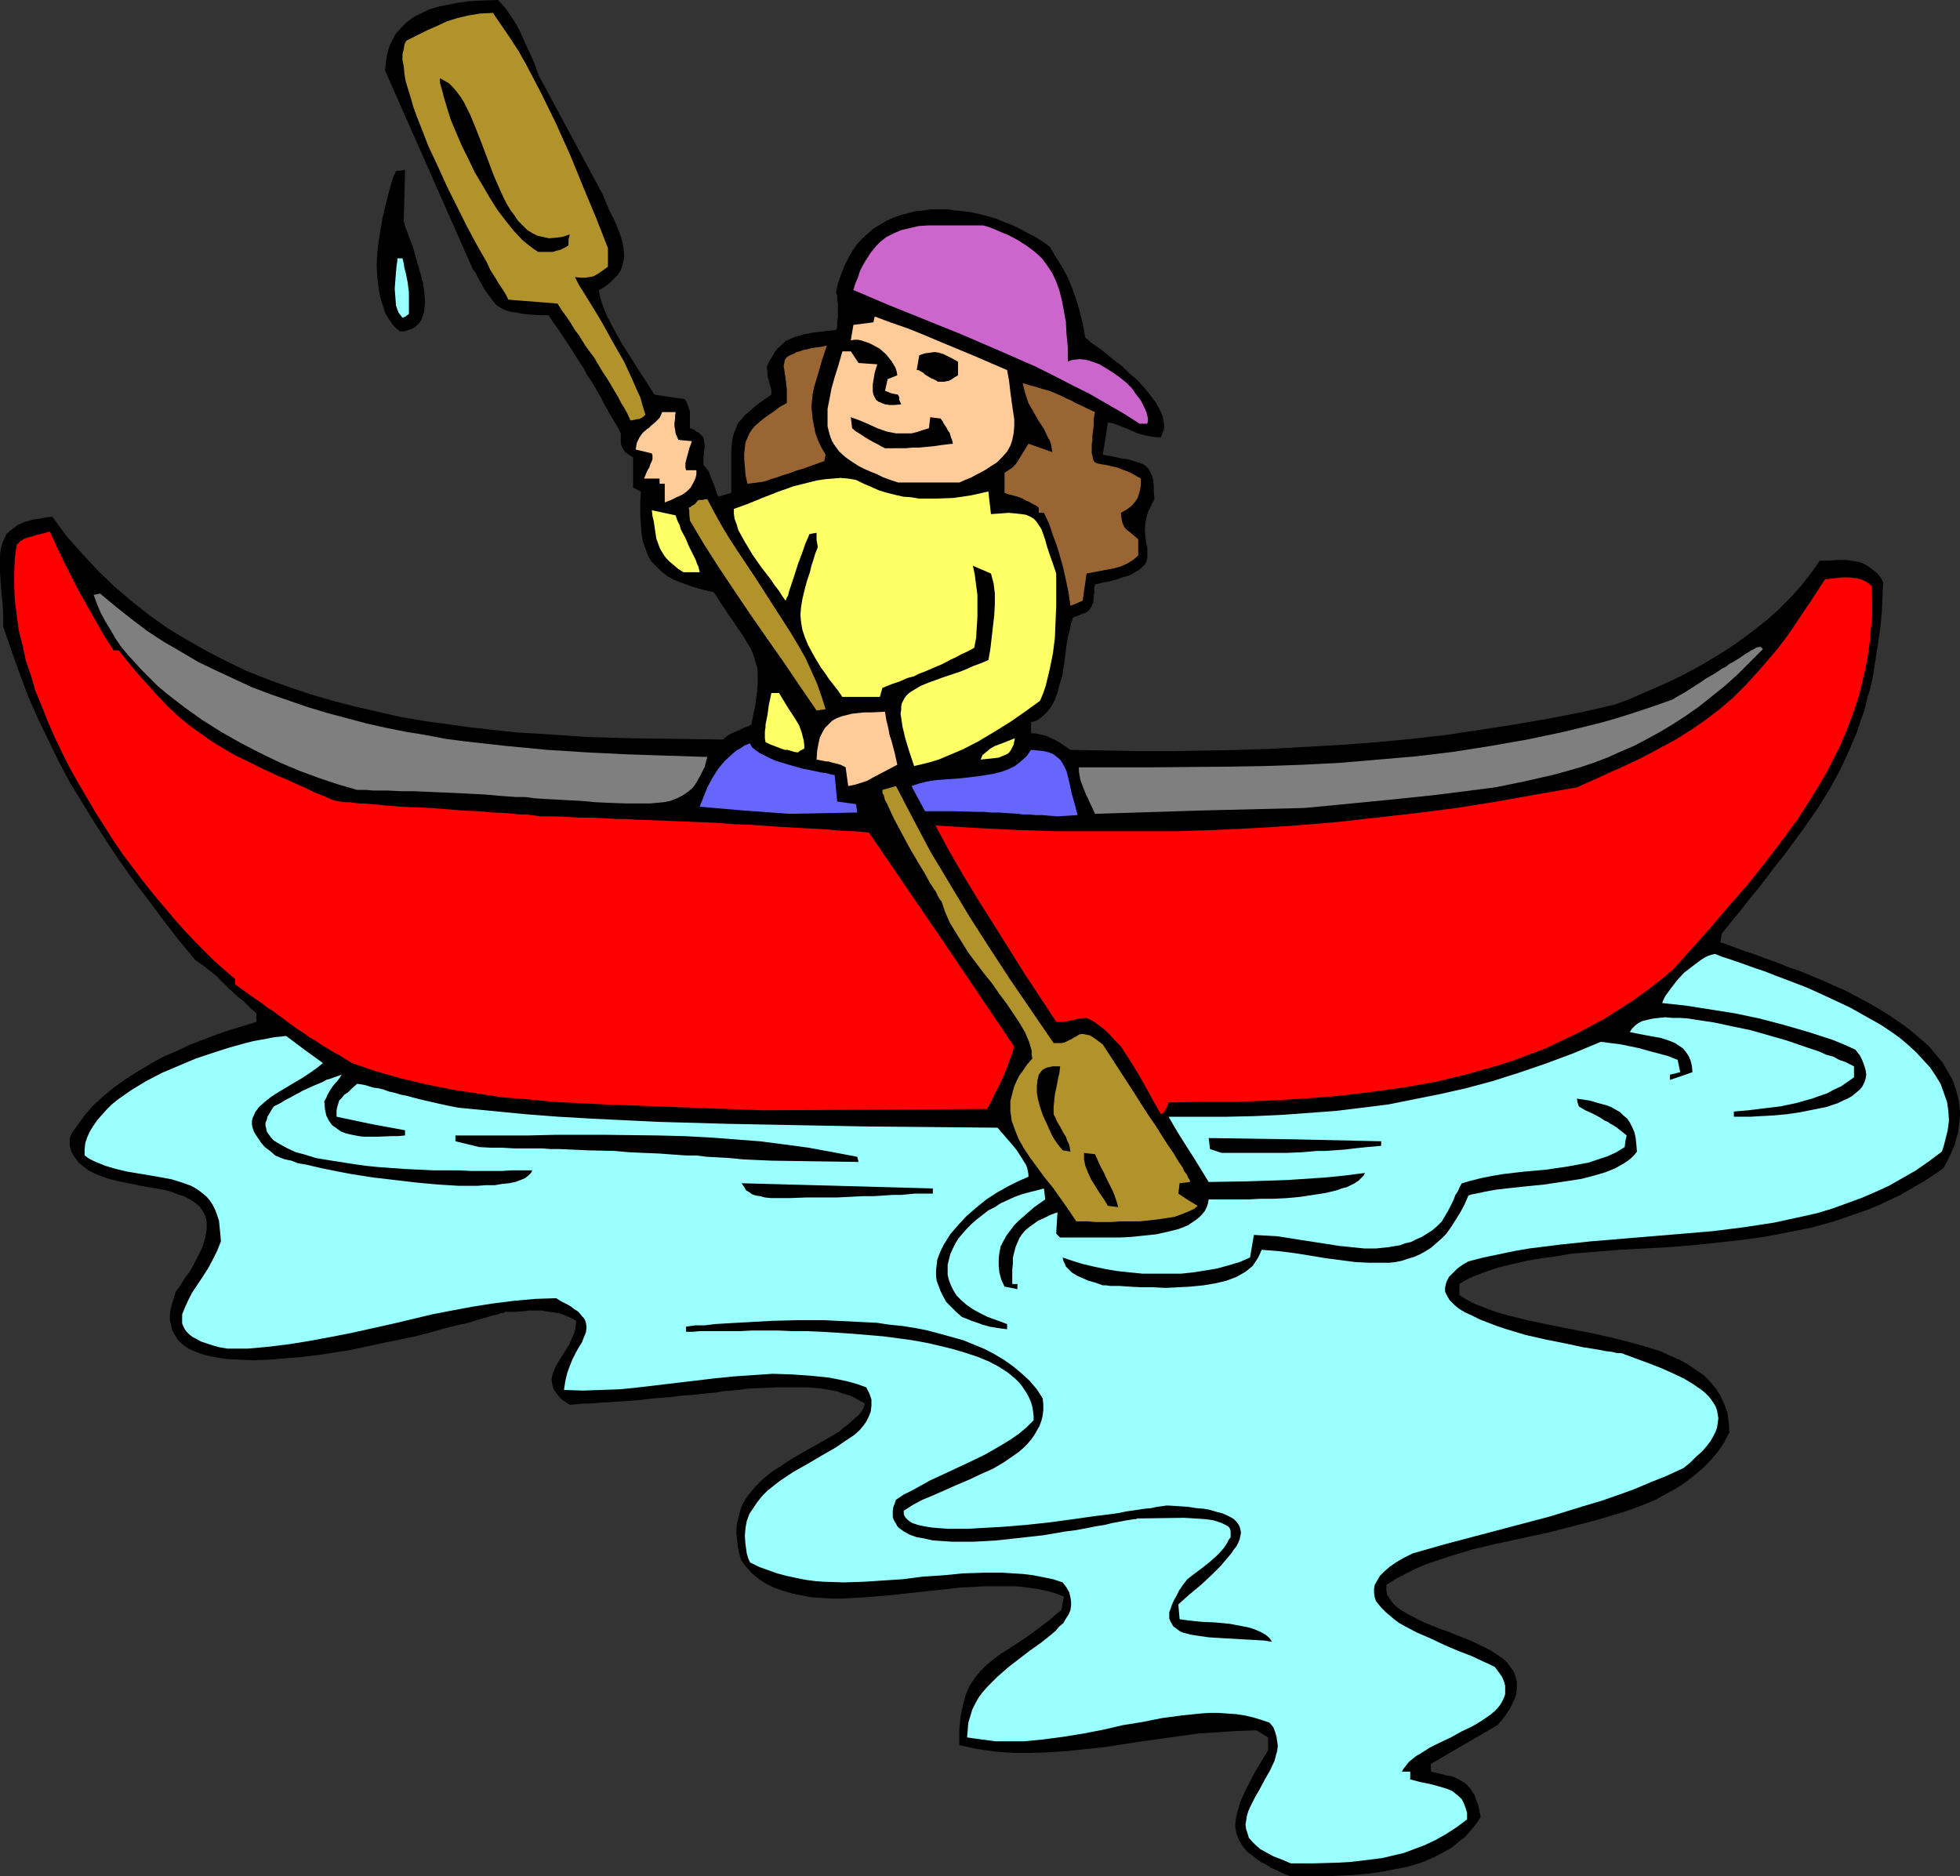 <?xml version="1.0" encoding="UTF-8" standalone="no"?>
<svg
   version="1.0"
   width="129.724mm"
   height="124.191mm"
   id="svg33"
   sodipodi:docname="Canoeing 18.wmf"
   xmlns:inkscape="http://www.inkscape.org/namespaces/inkscape"
   xmlns:sodipodi="http://sodipodi.sourceforge.net/DTD/sodipodi-0.dtd"
   xmlns="http://www.w3.org/2000/svg"
   xmlns:svg="http://www.w3.org/2000/svg">
  <rect width="100%" height="100%" fill="#333333" stroke="none"/>
  <sodipodi:namedview
     id="namedview33"
     pagecolor="#ffffff"
     bordercolor="#000000"
     borderopacity="0.25"
     inkscape:showpageshadow="2"
     inkscape:pageopacity="0.0"
     inkscape:pagecheckerboard="0"
     inkscape:deskcolor="#d1d1d1"
     inkscape:document-units="mm" />
  <defs
     id="defs1">
    <pattern
       id="WMFhbasepattern"
       patternUnits="userSpaceOnUse"
       width="6"
       height="6"
       x="0"
       y="0" />
  </defs>
  <path
     style="fill:#000000;fill-opacity:1;fill-rule:evenodd;stroke:none"
     d="m 322.876,469.383 -1.778,-0.646 -1.616,-0.808 -1.454,-0.646 -1.293,-0.808 -1.293,-0.646 -1.131,-0.808 -0.97,-0.808 -0.97,-0.646 -0.808,-0.808 -0.646,-0.808 -0.485,-0.808 -0.485,-0.808 -0.323,-0.808 -0.323,-0.808 -0.162,-0.969 -0.162,-0.808 0.162,-1.939 0.485,-2.101 0.646,-2.101 0.97,-2.262 1.131,-2.262 1.454,-2.747 1.616,-2.747 1.778,-2.908 v -3.232 l -2.909,-1.777 -4.848,0.162 -4.848,0.323 -4.848,0.323 -4.686,0.646 -9.373,1.293 -9.373,1.454 -4.525,0.485 -4.686,0.485 -4.525,0.323 -4.525,0.162 h -4.525 l -4.525,-0.323 -4.525,-0.646 -4.525,-0.969 v -1.939 -1.939 l 0.162,-1.777 0.162,-1.616 0.323,-1.454 0.323,-1.454 0.323,-1.293 0.323,-1.131 0.485,-1.131 0.485,-1.131 1.293,-1.939 1.293,-1.616 1.616,-1.616 1.778,-1.454 1.939,-1.454 2.101,-1.293 2.424,-1.616 2.424,-1.616 2.586,-1.939 2.586,-1.939 1.454,-1.293 1.454,-1.131 0.323,-1.777 0.323,-1.616 -2.101,-0.808 -2.262,-0.646 -2.424,-0.485 -2.424,-0.323 -2.586,-0.323 h -2.747 -2.747 -2.747 l -5.818,0.323 -5.979,0.646 -11.958,1.293 -5.818,0.485 -2.909,0.162 -2.747,0.162 h -2.747 l -2.747,-0.162 -2.424,-0.162 -2.586,-0.485 -2.262,-0.485 -2.262,-0.646 -2.262,-0.808 -1.939,-0.969 -1.778,-1.131 -1.778,-1.454 -1.454,-1.616 -1.293,-1.777 -0.485,-1.777 -0.323,-1.616 -0.162,-1.616 -0.162,-1.454 v -1.293 l 0.162,-1.454 0.323,-1.293 0.323,-1.293 0.323,-1.131 0.485,-1.131 0.646,-1.131 0.808,-1.131 1.616,-1.939 1.778,-1.777 2.101,-1.777 2.262,-1.454 2.424,-1.616 2.424,-1.454 5.171,-2.908 5.01,-2.908 0.808,-0.808 0.97,-0.646 1.939,-1.777 0.97,-0.808 0.808,-0.969 0.485,-0.969 0.323,-0.969 -1.778,-0.969 -1.778,-0.969 -1.778,-0.485 -1.778,-0.646 -1.778,-0.323 -1.778,-0.323 -3.717,-0.323 h -3.717 -3.878 l -7.434,0.323 -2.262,0.323 -1.939,0.162 -1.939,0.162 -1.778,0.323 -1.778,0.162 -1.616,0.162 -2.909,0.323 -2.586,0.162 -2.424,0.323 -2.101,0.162 -2.101,0.162 -4.202,0.485 -2.262,0.162 -2.424,0.162 -2.424,0.162 -2.909,0.162 -1.616,0.162 h -1.616 l -1.778,0.162 -1.778,0.162 -0.97,-0.646 -0.97,-0.646 -0.646,-0.646 -0.485,-0.646 -0.485,-0.646 -0.485,-0.646 -0.323,-1.131 -0.162,-1.293 0.162,-1.131 0.485,-1.293 0.485,-1.131 1.616,-2.585 1.616,-2.585 0.646,-1.454 0.646,-1.454 0.323,-1.454 0.162,-1.616 -1.131,-0.646 -1.131,-0.485 -1.131,-0.485 -0.97,-0.323 -2.262,-0.323 -2.101,-0.323 h -3.07 l -1.131,0.162 -2.262,0.162 h -2.424 -0.162 l -0.162,0.162 -0.485,0.162 h -0.485 l -0.646,0.323 -0.808,0.162 -0.808,0.162 -0.97,0.323 -1.131,0.323 -1.131,0.323 -2.586,0.808 -2.909,0.646 -3.232,0.808 -3.394,0.969 -3.717,0.969 -3.878,0.808 -4.04,0.808 -8.242,1.777 -8.242,1.293 -4.202,0.485 -4.04,0.323 -3.878,0.323 -3.878,0.162 -3.555,-0.162 -3.394,-0.162 -3.07,-0.485 -1.454,-0.323 -1.293,-0.323 -1.293,-0.485 -1.131,-0.485 -1.131,-0.485 -0.97,-0.646 -0.808,-0.646 -0.808,-0.808 -0.646,-0.969 -0.485,-0.808 -0.485,-0.969 -0.162,-1.131 -0.323,-1.131 v -1.293 l 0.162,-1.293 0.323,-1.293 0.485,-1.616 0.485,-1.616 1.293,-1.777 0.97,-1.616 1.131,-1.454 0.808,-1.454 0.808,-1.454 0.646,-1.293 0.646,-1.293 0.485,-1.131 0.323,-1.131 0.323,-1.131 0.162,-0.969 0.162,-0.969 v -0.969 -0.808 l -0.323,-1.454 -0.646,-1.293 -0.808,-1.131 -1.131,-0.969 -1.293,-0.808 -1.454,-0.808 -1.616,-0.485 -1.616,-0.646 -1.939,-0.485 -3.878,-0.646 -4.04,-0.808 -3.878,-0.808 -1.939,-0.485 -1.778,-0.646 -1.616,-0.646 -1.616,-0.808 -1.293,-0.969 -1.131,-0.969 -0.97,-1.293 -0.808,-1.293 -0.485,-1.616 v -0.969 -0.969 l 0.646,-1.454 0.97,-1.293 1.939,-2.747 2.262,-2.585 2.424,-2.262 2.747,-2.262 2.909,-2.1 3.07,-1.939 3.232,-1.939 3.232,-1.777 3.394,-1.454 3.394,-1.616 3.394,-1.293 3.394,-1.293 3.394,-1.131 3.232,-0.969 3.07,-0.969 v -2.101 l -0.162,-0.162 -0.323,-0.323 -0.808,-0.646 -0.808,-0.808 -1.131,-1.131 -1.293,-0.969 -2.586,-2.424 -2.586,-2.585 -1.293,-1.131 -1.293,-0.969 -0.97,-0.808 -0.97,-0.646 -0.646,-0.485 -0.323,-0.162 -4.04,-4.847 -3.878,-5.009 -3.717,-5.009 -3.717,-4.847 -3.555,-5.009 -3.232,-4.847 -3.232,-5.009 -3.07,-5.009 -3.07,-5.009 -2.747,-5.17 -2.586,-5.332 -2.586,-5.332 -2.424,-5.494 -2.101,-5.655 -2.101,-5.817 -2.101,-6.14 v -3.07 L 0.646,150.752 0.323,148.005 0.162,145.581 0,143.158 v -2.101 -1.939 l 0.162,-1.777 0.485,-1.616 0.646,-1.454 0.323,-0.646 0.646,-0.646 0.646,-0.485 0.646,-0.485 0.808,-0.646 0.808,-0.323 0.97,-0.485 1.293,-0.323 1.131,-0.323 1.454,-0.162 1.454,-0.323 1.616,-0.162 3.555,4.847 3.878,4.363 4.04,4.363 4.04,3.878 4.363,3.716 4.525,3.555 4.525,3.232 4.848,2.908 4.848,2.747 5.01,2.585 5.01,2.424 5.333,2.101 5.333,1.939 5.333,1.777 5.494,1.616 5.656,1.454 5.656,1.293 5.656,1.293 5.656,0.969 5.818,0.808 5.818,0.808 5.818,0.646 5.818,0.646 5.818,0.323 11.797,0.808 11.474,0.323 11.474,0.162 11.312,0.162 0.323,-0.485 0.97,-0.646 0.485,-0.323 0.808,-0.323 1.131,-0.485 0.646,-0.323 0.646,-0.323 0.97,-0.323 0.97,-0.485 0.323,-1.616 0.323,-1.616 0.323,-1.293 0.162,-1.454 0.162,-1.293 0.162,-1.131 0.162,-2.101 v -2.101 l -0.162,-1.777 -0.485,-1.616 -0.485,-1.616 -0.646,-1.454 -0.97,-1.616 -0.97,-1.616 -1.131,-1.616 -1.293,-1.939 -1.454,-2.1 -1.616,-2.424 -0.808,-1.293 -0.97,-1.454 -2.747,-0.646 -2.747,-0.808 -2.262,-0.808 -2.101,-0.808 -1.778,-0.969 -1.454,-1.131 -1.293,-1.293 -1.293,-1.293 -0.808,-1.454 -0.646,-1.777 -0.646,-1.777 -0.323,-2.101 -0.162,-2.262 -0.162,-2.424 v -2.747 l 0.162,-2.908 -1.939,-0.969 v -7.594 l -1.131,-0.646 -0.808,-0.646 -0.485,-0.646 -0.323,-0.646 -0.323,-0.808 v -0.646 -0.969 -0.969 l -0.808,-1.616 -0.97,-1.616 -0.97,-1.616 -1.454,-2.585 -0.646,-1.293 -1.293,-2.262 -1.131,-1.939 -1.131,-1.616 -0.808,-1.616 -0.97,-1.454 -3.394,-5.332 -0.97,-1.454 -0.97,-1.454 -1.293,-1.777 -1.293,-1.939 h -2.424 l -2.101,-0.162 -1.778,-0.162 -1.616,-0.323 -1.293,-0.162 -1.131,-0.323 -0.97,-0.323 -0.808,-0.485 -0.97,-0.646 -0.646,-0.808 -0.646,-0.808 -0.808,-1.131 -0.808,-1.131 -0.808,-1.454 -0.97,-1.777 -0.485,-0.969 -0.646,-0.808 -10.989,-24.883 -10.989,-24.883 0.162,-1.293 0.162,-1.454 0.162,-1.131 0.323,-1.131 0.323,-1.131 0.485,-0.969 0.97,-1.939 1.454,-1.616 1.454,-1.454 1.778,-1.293 1.939,-0.969 2.101,-0.969 2.262,-0.646 2.424,-0.485 2.424,-0.485 2.424,-0.323 2.424,-0.162 L 124.593,0 l 1.778,1.939 1.454,2.101 1.454,2.262 1.131,2.262 1.131,2.585 1.131,2.424 1.131,2.585 0.97,2.747 15.998,29.73 1.454,3.555 1.616,3.232 1.293,3.232 0.485,1.616 0.323,1.454 0.162,1.616 v 1.293 l -0.323,1.454 -0.485,1.454 -0.808,1.293 -1.293,1.293 -0.646,0.646 -0.808,0.646 -0.97,0.646 -0.97,0.485 0.323,1.777 0.485,1.616 1.293,3.232 1.778,3.393 1.778,3.232 4.202,6.625 2.101,3.232 1.939,3.07 7.595,1.131 0.485,0.808 0.323,0.808 0.485,1.454 v 0.969 3.232 l 0.97,0.323 0.646,0.485 0.646,0.323 0.485,0.485 0.323,0.323 0.323,0.485 0.162,0.969 0.162,0.969 -0.162,1.293 -0.162,1.616 v 0.969 0.969 l 0.485,0.485 0.323,0.485 0.323,0.323 0.323,0.646 0.323,0.969 0.162,0.485 0.323,0.646 0.323,0.808 0.323,0.969 0.323,0.969 0.485,1.131 1.616,-0.485 1.616,-0.485 V 112.62 l 0.162,-1.616 0.162,-1.293 0.323,-1.293 0.485,-1.131 0.485,-1.293 0.808,-0.969 0.97,-1.131 1.293,-1.131 1.454,-1.293 1.778,-1.293 2.101,-1.454 v -0.646 -0.646 l -0.485,-1.454 -0.162,-0.969 -0.323,-0.969 v -0.969 l -0.162,-1.293 0.646,-1.454 0.808,-1.293 0.646,-1.131 0.808,-0.969 0.97,-0.808 0.808,-0.808 1.131,-0.485 0.97,-0.485 1.131,-0.323 1.131,-0.323 2.424,-0.485 2.747,-0.323 3.07,-0.323 0.162,-0.323 0.162,-0.485 V 80.627 l 0.162,-1.454 v -3.07 l -0.162,-1.293 V 74.326 73.841 l -0.162,-0.323 -0.162,-0.162 0.485,-2.424 0.808,-2.262 0.808,-2.101 0.97,-1.939 0.97,-1.777 1.131,-1.616 1.293,-1.454 1.454,-1.293 1.454,-1.293 1.616,-0.969 1.616,-0.969 1.778,-0.808 1.778,-0.646 1.939,-0.485 1.778,-0.485 1.939,-0.162 2.101,-0.323 h 1.939 1.939 l 2.101,0.323 2.101,0.162 2.101,0.323 2.101,0.485 1.939,0.485 2.101,0.646 1.939,0.808 2.101,0.808 1.939,0.969 1.778,0.969 1.939,0.969 1.778,1.131 1.778,1.293 1.616,2.747 1.616,2.585 1.293,2.424 1.131,2.747 0.97,2.747 0.808,2.747 0.808,3.232 0.323,1.777 0.323,1.777 0.485,0.323 0.485,0.485 1.293,0.969 1.454,0.969 1.778,1.454 1.778,1.454 1.939,1.454 1.778,1.777 1.939,1.616 1.778,1.939 1.454,1.777 1.454,1.939 0.97,1.777 0.485,0.969 0.323,0.969 0.162,0.808 0.162,0.969 v 0.808 l -0.162,0.808 -0.323,0.808 -0.323,0.808 h -1.131 l -1.131,-0.162 -1.778,-0.323 -1.778,-0.485 -1.454,-0.646 -1.454,-0.646 -1.293,-0.485 -1.616,-0.646 -1.616,-0.323 -0.646,4.039 -0.646,4.039 1.778,0.323 0.808,0.162 0.808,0.162 1.454,0.323 1.293,0.162 1.131,0.323 1.131,0.323 0.97,0.323 0.808,0.323 0.646,0.485 0.646,0.646 0.323,0.646 0.485,0.969 0.323,1.131 0.162,1.454 v 1.616 l 0.162,1.777 -0.646,1.131 -0.485,1.131 -0.485,0.969 -0.323,0.969 -0.323,1.777 -0.162,1.777 0.162,1.616 0.162,1.454 0.323,1.293 v 1.293 1.293 l -0.323,1.131 -0.323,0.485 -0.485,0.485 -0.485,0.485 -0.646,0.485 -0.808,0.485 -0.808,0.485 -1.131,0.485 -1.293,0.323 -1.293,0.485 -1.778,0.485 -1.778,0.323 -1.939,0.485 -0.162,0.969 v 0.969 l -0.162,0.808 v 0.646 l -0.162,1.293 -0.485,0.969 -0.485,0.808 -0.97,0.646 -0.646,0.162 -0.646,0.323 -0.808,0.323 -0.97,0.323 -0.485,1.454 -0.323,1.616 -0.485,1.777 -0.323,1.939 -0.485,4.039 -0.646,4.039 -0.646,1.939 -0.485,1.939 -0.646,1.777 -0.808,1.616 -1.131,1.454 -1.131,1.131 -0.646,0.485 -0.646,0.485 -0.808,0.323 -0.808,0.162 v 2.747 l 1.454,0.162 1.454,0.323 1.131,0.323 0.97,0.485 1.131,0.485 1.131,0.646 1.131,0.808 1.454,0.969 17.13,0.323 h 8.403 l 8.565,-0.162 8.565,-0.162 8.565,-0.323 8.565,-0.485 8.565,-0.485 8.565,-0.646 8.403,-0.808 8.565,-0.969 8.565,-1.293 8.403,-1.293 8.403,-1.454 8.403,-1.616 8.403,-1.939 3.555,-1.293 3.717,-1.616 3.717,-1.616 3.555,-1.616 3.555,-1.777 3.555,-1.939 3.555,-2.101 3.394,-2.101 3.232,-2.262 3.232,-2.424 3.07,-2.424 3.07,-2.747 2.747,-2.747 2.747,-3.07 2.424,-3.07 2.262,-3.232 h 2.101 l 2.262,-0.162 h 2.262 l 2.101,0.323 0.97,0.162 0.97,0.323 0.97,0.485 0.97,0.646 0.808,0.646 0.97,0.808 0.808,0.969 0.646,1.131 -0.162,3.716 -0.162,3.716 -0.323,3.555 -0.485,3.393 -0.485,3.232 -0.485,3.07 -0.485,3.07 -0.646,2.908 -0.808,2.747 -0.646,2.747 -0.97,2.585 -0.808,2.585 -2.101,5.009 -2.262,4.847 -2.586,4.686 -2.909,4.686 -3.232,4.686 -3.555,4.847 -1.778,2.424 -2.101,2.585 -1.939,2.585 -2.101,2.747 -2.262,2.747 -2.262,2.908 -2.424,2.908 -2.424,3.07 -0.323,2.101 1.939,0.646 2.101,0.808 2.262,0.808 2.424,0.808 2.586,0.969 2.747,0.969 1.293,0.485 1.454,0.646 2.909,0.969 5.818,2.424 5.818,2.585 5.818,3.07 2.747,1.616 2.586,1.616 2.586,1.777 2.424,1.777 2.262,1.939 2.262,1.939 1.778,2.101 1.778,2.101 1.293,2.262 1.293,2.262 0.808,2.424 0.646,2.585 0.323,2.585 v 1.293 l -0.162,1.293 -0.162,1.454 -0.162,1.454 -0.485,1.454 -0.323,1.454 -0.646,1.454 -0.646,1.454 -0.808,1.616 -0.808,1.454 -2.586,1.777 -2.747,1.777 -2.586,1.454 -2.747,1.616 -2.747,1.293 -2.747,1.293 -2.747,1.131 -2.747,0.969 -5.656,1.939 -5.818,1.616 -5.818,1.131 -5.818,1.131 -5.979,0.808 -5.818,0.646 -6.141,0.646 -5.979,0.485 -12.12,0.646 -12.12,0.969 -3.717,0.646 -3.717,0.485 -3.717,0.646 -3.555,0.808 -3.394,0.808 -3.394,1.131 -3.394,1.293 -1.616,0.808 -1.616,0.969 v 2.747 l 1.454,0.969 1.778,0.969 1.939,0.808 2.101,0.808 2.262,0.808 2.262,0.646 2.586,0.646 2.586,0.646 5.333,1.131 5.656,1.131 5.818,1.131 5.656,1.293 5.494,1.454 2.747,0.808 2.586,0.808 2.424,1.131 2.262,0.969 2.101,1.131 2.101,1.454 1.939,1.293 1.616,1.616 1.454,1.777 1.131,1.777 0.97,2.101 0.808,2.101 0.323,2.424 0.162,2.585 -1.293,2.424 -1.616,2.424 -1.778,2.101 -1.939,1.939 -2.101,1.777 -2.262,1.777 -2.424,1.616 -2.424,1.293 -2.586,1.454 -2.747,1.131 -2.909,1.131 -2.909,0.969 -5.979,1.777 -6.141,1.616 -6.302,1.616 -12.766,2.747 -6.141,1.454 -5.818,1.777 -2.909,0.969 -2.909,0.969 -2.586,1.131 -2.586,1.293 -2.424,1.293 -2.262,1.454 v 1.293 l 0.162,1.131 0.646,0.969 0.808,1.131 0.97,0.969 1.131,0.808 1.293,0.808 1.616,0.808 1.454,0.808 1.778,0.808 3.555,1.454 1.939,0.646 1.939,0.808 3.717,1.454 3.394,1.616 1.616,0.808 1.454,0.969 1.454,0.969 1.131,0.969 0.97,1.293 0.808,1.131 0.485,1.293 0.323,1.293 v 1.616 l -0.162,1.616 -0.323,0.808 -0.323,0.808 -0.485,0.969 -0.485,0.969 -0.646,0.969 -0.646,0.969 -0.808,0.969 -0.97,1.131 -16.645,9.695 v 1.939 l 1.454,0.323 1.293,0.323 1.131,0.323 1.131,0.162 0.97,0.323 0.97,0.485 0.808,0.485 0.808,0.485 0.646,0.646 0.646,0.646 0.485,0.808 0.646,0.969 0.323,1.131 0.485,1.131 0.323,1.454 0.323,1.616 -0.808,1.293 -0.97,1.293 -1.131,1.293 -0.97,1.131 -1.293,0.969 -1.131,0.969 -1.293,0.969 -1.454,0.808 -2.747,1.454 -3.07,1.293 -3.232,0.969 -3.232,0.646 -3.394,0.646 -3.394,0.485 -3.555,0.323 -3.394,0.162 -3.232,0.162 h -3.232 z"
     id="path1" />
  <path
     style="fill:#99ffff;fill-opacity:1;fill-rule:evenodd;stroke:none"
     d="m 322.876,466.151 -2.262,-0.969 -2.101,-0.808 -1.778,-0.969 -1.454,-0.808 -1.131,-0.969 -0.97,-0.969 -0.808,-0.969 -0.323,-1.131 -0.323,-0.969 -0.162,-1.131 0.162,-0.969 0.162,-1.131 0.323,-1.131 0.485,-1.131 1.131,-2.262 1.293,-2.262 1.293,-2.424 1.293,-2.262 1.131,-2.424 0.323,-1.293 0.323,-1.131 0.162,-1.293 -0.162,-1.131 -0.162,-1.131 -0.323,-1.131 -0.485,-1.293 -0.97,-1.131 -1.939,-0.646 -2.101,-0.646 -2.101,-0.485 -2.101,-0.323 -2.262,-0.162 -2.262,-0.162 h -2.262 l -2.262,0.162 -4.686,0.485 -4.848,0.646 -4.848,0.969 -5.01,0.808 -4.848,1.131 -5.01,0.969 -5.01,0.808 -4.848,0.646 -5.01,0.485 h -2.424 -2.424 -2.262 l -2.424,-0.323 -2.424,-0.323 -2.262,-0.323 0.162,-1.939 0.162,-1.777 0.485,-1.616 0.485,-1.616 0.808,-1.616 0.808,-1.454 0.97,-1.293 1.131,-1.293 1.293,-1.293 1.293,-1.293 2.586,-2.262 2.909,-2.262 2.747,-2.101 2.747,-1.939 2.424,-1.939 1.131,-0.969 0.97,-1.131 0.97,-0.808 0.646,-1.131 0.646,-0.969 0.485,-1.131 0.162,-1.131 v -0.969 l -0.162,-1.131 -0.323,-1.293 -0.646,-1.131 -0.97,-1.293 -2.424,-0.808 -2.424,-0.485 -2.424,-0.485 -2.586,-0.323 -5.01,-0.323 h -4.848 l -5.171,0.162 -5.01,0.485 -5.01,0.323 -5.01,0.646 -4.848,0.323 -5.01,0.323 -5.01,0.162 -4.848,-0.162 -2.262,-0.162 -2.424,-0.323 -2.424,-0.485 -2.262,-0.485 -2.424,-0.646 -2.262,-0.808 -2.262,-0.808 -2.262,-1.131 -0.485,-1.131 -0.323,-1.131 -0.323,-2.262 -0.162,-2.101 0.162,-1.939 0.323,-1.777 0.646,-1.777 0.97,-1.454 0.97,-1.454 1.293,-1.616 1.293,-1.293 1.616,-1.293 1.454,-1.131 3.394,-2.262 3.717,-2.101 3.555,-2.101 3.394,-1.939 1.616,-1.131 1.454,-0.969 1.454,-0.969 1.293,-1.131 0.97,-1.131 0.808,-1.131 0.646,-1.293 0.485,-1.293 0.162,-1.454 v -1.454 l -0.485,-1.454 -0.808,-1.616 -2.262,-0.808 -2.262,-0.646 -2.262,-0.485 -2.424,-0.485 -4.686,-0.485 -4.686,-0.323 -4.848,-0.162 -4.686,0.323 -4.848,0.323 -4.848,0.485 -19.069,2.262 -4.848,0.485 -4.525,0.162 -4.686,0.162 -4.686,-0.162 0.323,-2.101 0.485,-2.101 0.646,-1.777 0.646,-1.616 0.808,-1.616 0.808,-1.454 0.808,-1.293 0.485,-1.293 0.485,-1.131 0.162,-1.293 -0.162,-1.131 -0.162,-0.485 -0.323,-0.646 -0.485,-0.485 -0.485,-0.646 -0.646,-0.646 -0.808,-0.485 -0.808,-0.646 -1.131,-0.646 -1.293,-0.646 -1.293,-0.808 -5.171,0.162 -5.333,0.485 -5.171,0.646 -5.171,0.808 -5.171,0.969 -5.01,0.969 -10.181,2.424 -10.181,2.262 -5.01,0.969 -5.171,0.969 -5.01,0.808 -5.171,0.646 -5.333,0.485 h -5.171 l -1.939,-0.323 -1.778,-0.485 -1.454,-0.485 -1.454,-0.485 -1.131,-0.646 -0.97,-0.485 -0.808,-0.646 -0.646,-0.646 -0.485,-0.646 -0.323,-0.646 -0.323,-0.808 v -0.808 -0.646 -0.808 l 0.323,-0.808 0.323,-0.808 0.808,-1.777 0.97,-1.939 1.293,-1.939 1.293,-1.939 1.454,-2.262 1.131,-2.101 1.131,-2.262 0.97,-2.424 -0.162,-1.939 -0.162,-1.616 -0.162,-1.616 -0.485,-1.454 -0.485,-1.293 -0.646,-1.293 -0.646,-0.969 -0.808,-0.969 -0.97,-0.808 -0.808,-0.646 -0.97,-0.646 -1.131,-0.646 -2.262,-0.808 -2.586,-0.808 -2.586,-0.485 -2.747,-0.485 -2.909,-0.485 -2.909,-0.485 -2.747,-0.646 -2.747,-0.808 -2.747,-1.131 -1.293,-0.646 -1.131,-0.808 v -1.454 l 0.162,-1.616 0.485,-1.454 0.646,-1.454 0.808,-1.293 0.97,-1.454 1.131,-1.293 1.293,-1.454 1.293,-1.293 1.616,-1.293 1.616,-1.131 1.616,-1.131 3.717,-2.262 4.04,-2.101 4.202,-1.777 4.202,-1.777 4.363,-1.454 4.04,-1.293 4.04,-1.131 1.939,-0.485 1.778,-0.323 1.778,-0.323 1.616,-0.323 1.616,-0.162 1.454,-0.162 4.525,3.393 4.686,3.393 -1.616,1.293 -1.616,1.131 -1.939,1.293 -1.939,1.131 -4.04,2.424 -1.778,1.131 -1.616,1.293 -1.454,1.293 -0.485,0.646 -0.485,0.646 -0.323,0.808 -0.323,0.646 -0.162,0.808 v 0.808 l 0.162,0.808 0.323,0.969 0.485,0.808 0.646,0.969 0.646,0.969 0.97,1.131 1.293,0.969 1.293,1.131 1.131,0.485 1.293,0.485 1.616,0.323 1.616,0.646 1.939,0.323 2.101,0.485 2.101,0.485 2.424,0.485 2.424,0.485 2.586,0.485 5.171,0.808 5.494,0.646 5.494,0.646 5.333,0.485 2.586,0.162 2.586,0.162 h 4.686 l 2.262,-0.162 h 2.101 l 1.939,-0.323 1.616,-0.162 1.616,-0.323 1.293,-0.485 1.131,-0.485 0.808,-0.646 0.646,-0.646 0.323,-0.646 h -0.97 -0.485 -0.646 -1.454 -1.778 l -2.101,0.162 h -7.918 l -3.07,-0.162 h -3.07 -3.394 l -6.787,-0.323 -6.787,-0.485 -3.232,-0.323 -3.394,-0.485 -3.07,-0.485 -3.07,-0.485 -2.909,-0.485 -2.586,-0.808 -2.424,-0.646 -2.101,-0.969 -1.778,-0.969 -0.808,-0.485 -0.808,-0.485 -0.485,-0.485 -0.485,-0.646 -0.485,-0.646 -0.323,-0.485 -0.162,-0.808 -0.162,-0.646 v -0.808 l 0.323,-0.646 0.162,-0.808 0.485,-0.808 0.485,-0.808 0.646,-0.969 1.616,-0.808 1.293,-0.808 1.293,-0.646 1.131,-0.646 0.97,-0.485 0.808,-0.485 1.778,-0.808 1.454,-0.646 1.939,-0.808 0.808,-0.485 1.131,-0.323 1.293,-0.485 1.454,-0.485 -0.646,0.969 -0.485,0.646 -0.485,0.485 -0.646,0.808 -0.646,0.969 -0.646,1.131 -0.323,0.808 -0.485,0.808 0.162,1.939 0.323,1.616 0.646,1.293 0.808,1.131 1.131,0.808 1.131,0.808 1.293,0.485 1.454,0.323 1.616,0.323 1.454,0.162 h 3.394 l 3.555,-0.162 h 1.616 l 1.616,-0.162 v -1.293 l -8.726,-1.616 -8.403,-1.777 v -0.808 -0.808 l 0.162,-0.808 0.162,-0.485 0.323,-1.131 0.646,-0.646 0.646,-0.808 0.97,-0.646 0.485,-0.485 0.485,-0.485 1.293,-1.131 1.939,0.323 2.101,0.646 1.293,0.162 1.293,0.323 1.293,0.485 1.454,0.323 1.616,0.485 1.616,0.323 1.778,0.485 1.939,0.485 2.101,0.485 2.101,0.485 2.262,0.485 2.424,0.485 8.403,0.808 8.242,0.808 8.403,0.646 8.403,0.485 16.806,0.808 16.968,0.485 16.968,0.323 16.968,0.323 16.968,0.162 16.806,0.162 0.485,0.485 0.323,0.485 0.646,0.646 0.646,0.808 1.293,1.454 1.454,1.777 1.131,1.777 1.131,1.777 0.323,0.808 0.162,0.808 0.162,0.808 v 0.646 l -2.586,1.131 -2.586,1.293 -2.586,1.454 -2.747,1.777 -2.586,2.101 -2.424,2.101 -2.101,2.262 -1.939,2.262 -0.808,1.293 -0.808,1.293 -0.646,1.293 -0.485,1.131 -0.485,1.293 -0.162,1.293 -0.162,1.454 v 1.293 l 0.162,1.293 0.485,1.293 0.485,1.293 0.646,1.293 0.808,1.454 1.131,1.131 1.293,1.293 1.454,1.293 1.293,0.485 1.131,0.485 0.97,0.323 0.97,0.323 0.808,0.323 0.646,0.162 1.131,0.323 1.939,0.323 1.131,0.162 1.293,0.162 v -1.293 l -2.586,-0.969 -2.262,-0.808 -1.939,-0.969 -1.778,-0.969 -1.616,-1.131 -1.293,-1.131 -1.131,-1.131 -0.808,-1.293 -0.646,-1.293 -0.485,-1.293 -0.323,-1.293 v -1.293 -1.293 l 0.323,-1.293 0.323,-1.293 0.646,-1.454 0.646,-1.293 0.808,-1.293 0.97,-1.131 1.131,-1.293 1.131,-1.131 1.293,-1.131 1.454,-1.131 1.454,-1.131 1.616,-0.808 1.454,-0.969 1.778,-0.808 1.778,-0.808 1.778,-0.646 1.778,-0.485 1.939,-0.485 1.778,-0.485 0.162,1.293 0.162,1.454 -2.747,1.939 -2.586,2.262 -1.293,1.131 -1.131,1.131 -0.97,1.293 -0.97,1.293 -0.808,1.454 -0.646,1.293 -0.323,1.616 -0.162,1.454 v 1.616 l 0.162,1.777 0.485,1.777 0.808,1.777 1.616,0.323 1.616,0.323 v -1.293 h -1.293 v -1.939 -1.616 l 0.162,-1.616 v -1.454 l 0.323,-1.293 0.323,-1.293 0.485,-1.131 0.485,-1.131 0.646,-0.969 0.808,-0.969 0.97,-0.808 1.131,-0.808 1.131,-0.808 1.454,-0.646 1.616,-0.808 1.778,-0.646 -0.323,5.332 0.97,0.969 h 11.797 3.07 l 3.07,-0.162 3.07,-0.323 3.07,-0.323 2.909,-0.646 2.586,-0.646 1.293,-0.485 1.131,-0.485 0.97,-0.646 0.97,-0.646 0.808,-0.646 0.808,-0.808 0.646,-0.808 0.485,-0.969 0.323,-0.969 0.162,-0.969 h 4.686 2.424 2.909 l 3.07,-0.162 h 3.07 l 3.394,-0.162 3.394,-0.323 3.232,-0.485 3.07,-0.485 2.747,-0.646 1.293,-0.485 1.293,-0.323 0.97,-0.485 0.97,-0.485 0.97,-0.646 0.646,-0.646 0.646,-0.646 0.323,-0.646 -5.01,0.646 -4.848,0.485 -4.848,0.323 -4.848,0.323 -9.858,0.323 -9.696,0.162 -0.97,-1.616 -1.293,-2.101 -1.293,-2.101 -1.454,-2.262 -2.747,-4.363 -1.131,-1.939 -1.131,-1.939 h 7.434 7.272 l 6.949,-0.162 6.949,-0.323 6.626,-0.485 6.626,-0.485 6.626,-0.808 6.464,-0.808 6.464,-1.293 6.464,-1.293 6.464,-1.454 6.626,-1.777 6.626,-2.101 6.626,-2.262 6.949,-2.585 6.949,-2.908 5.01,0.646 4.686,0.969 2.262,0.646 2.424,0.646 2.424,0.646 2.424,0.969 0.646,3.07 -2.586,0.646 v 1.293 l 2.909,-0.969 2.747,-0.969 -0.162,-1.616 -0.323,-1.293 -0.485,-1.131 -0.646,-0.969 -0.808,-0.969 -0.97,-0.646 -0.97,-0.646 -1.131,-0.485 -2.424,-0.808 -2.747,-0.485 -2.586,-0.485 -2.424,-0.485 0.485,-0.808 0.808,-0.808 0.808,-0.646 0.97,-0.485 1.293,-0.323 1.454,-0.323 1.454,-0.162 1.616,-0.162 1.778,0.162 h 1.939 l 2.101,0.162 1.939,0.323 4.363,0.646 4.525,0.969 4.686,0.969 4.525,1.293 4.525,1.293 4.202,1.454 1.939,0.646 1.939,0.646 1.778,0.808 1.778,0.485 1.454,0.808 1.454,0.485 1.293,0.646 0.97,0.485 v 2.747 l -1.616,1.131 -1.616,1.131 -1.778,0.808 -1.778,0.969 -1.939,0.646 -1.778,0.646 -4.04,1.131 -3.878,0.808 -4.04,0.485 -3.878,0.485 -3.717,0.323 v 1.293 h 3.07 1.131 l 2.747,-0.162 3.07,-0.162 3.394,-0.323 3.232,-0.485 3.232,-0.646 3.232,-0.646 1.454,-0.485 1.454,-0.485 1.293,-0.646 1.131,-0.485 1.131,-0.646 0.97,-0.808 0.97,-0.808 0.646,-0.808 0.485,-0.969 0.323,-0.969 0.162,-0.969 -0.162,-1.131 -0.323,-1.131 -0.485,-1.293 -0.646,-1.293 -1.131,-1.454 -2.909,-1.293 -2.747,-1.131 -5.979,-1.939 -6.141,-1.777 -6.141,-1.616 -6.141,-1.293 -6.141,-0.969 -6.141,-0.969 -5.979,-0.646 0.323,-0.808 0.485,-0.969 1.293,-1.777 1.616,-2.101 1.778,-1.939 2.101,-1.616 1.939,-1.454 0.97,-0.646 0.97,-0.485 0.97,-0.323 0.808,-0.162 1.616,0.646 1.939,0.646 1.939,0.646 2.262,0.808 2.262,0.808 2.424,0.808 2.424,0.969 2.586,0.969 5.494,2.101 5.333,2.424 5.494,2.585 5.171,2.908 2.586,1.454 2.424,1.616 2.262,1.616 2.101,1.777 1.939,1.777 1.778,1.939 1.778,1.939 1.293,1.939 1.293,2.101 0.808,2.262 0.808,2.262 0.323,2.262 0.162,2.424 -0.323,2.424 -0.646,2.585 -0.323,1.293 -0.485,1.454 -3.232,2.424 -3.232,2.262 -3.394,1.939 -3.394,1.939 -3.555,1.616 -3.394,1.454 -3.555,1.293 -3.555,1.293 -3.717,1.131 -3.555,0.808 -3.717,0.808 -3.717,0.808 -7.434,1.131 -7.595,0.969 -7.595,0.646 -7.757,0.646 -15.514,1.293 -7.595,0.808 -7.757,0.969 -3.717,0.646 -3.878,0.808 -3.878,0.808 -3.717,0.969 -1.131,0.646 -0.97,0.646 -0.808,0.646 -0.808,0.808 -0.646,0.646 -0.485,0.485 -0.323,0.646 -0.323,0.646 -0.162,0.646 -0.162,0.646 v 1.131 l 0.485,0.969 0.646,1.131 1.131,1.131 1.131,0.969 1.616,0.969 1.778,0.808 1.939,0.969 2.101,0.808 2.101,0.808 2.424,0.808 4.848,1.454 5.01,1.131 4.848,0.969 2.262,0.485 2.262,0.485 2.101,0.323 1.939,0.323 1.616,0.323 1.454,0.162 1.293,0.323 h 0.97 l 0.646,0.162 0.323,0.162 6.141,2.262 2.909,1.131 2.909,1.293 2.747,1.293 2.424,1.454 2.101,1.454 0.97,0.808 0.808,0.808 0.646,0.808 0.646,0.969 0.485,0.808 0.323,0.969 0.162,0.969 0.162,0.969 -0.162,1.131 -0.162,1.131 -0.323,0.969 -0.646,1.293 -0.646,1.131 -0.97,1.293 -1.131,1.293 -1.454,1.293 -1.454,1.454 -1.778,1.454 -4.202,1.939 -4.04,1.616 -4.202,1.777 -4.04,1.454 -4.202,1.454 -4.363,1.293 -8.403,2.585 -17.13,4.524 -8.565,2.262 -8.565,2.424 -2.262,1.131 -1.939,1.131 -1.616,1.131 -1.293,1.131 -1.131,1.131 -0.646,1.131 -0.646,1.131 -0.162,0.969 v 0.969 l 0.162,1.131 0.323,0.969 0.646,0.808 0.808,0.969 0.97,0.969 0.97,0.808 1.131,0.969 1.293,0.969 1.454,0.808 3.07,1.616 3.394,1.454 3.394,1.616 3.394,1.454 3.394,1.293 3.07,1.454 1.454,0.646 1.293,0.646 0.97,1.293 0.808,1.131 0.485,1.131 0.323,1.131 v 1.131 0.969 l -0.323,0.969 -0.485,0.969 -0.485,0.808 -0.646,0.808 -0.808,0.808 -0.97,0.808 -2.101,1.454 -2.424,1.454 -2.747,1.293 -2.586,1.454 -2.747,1.293 -2.586,1.293 -2.262,1.454 -1.131,0.646 -0.808,0.646 -0.97,0.808 -0.646,0.808 -0.646,0.808 -0.485,0.808 h 2.101 v 1.939 l 2.424,0.646 2.424,0.485 2.424,0.646 2.101,0.646 1.131,0.485 0.808,0.646 0.808,0.646 0.808,0.808 0.485,0.969 0.485,1.293 0.323,1.131 v 1.616 l -2.586,1.939 -2.747,1.777 -2.586,1.454 -2.747,1.293 -2.586,0.969 -2.586,0.969 -2.747,0.646 -2.747,0.646 -2.586,0.323 -2.747,0.323 -2.747,0.323 -2.909,0.162 -5.818,0.162 z"
     id="path2" />
  <path
     style="fill:#000000;fill-opacity:1;fill-rule:evenodd;stroke:none"
     d="m 316.251,410.407 -5.818,-0.323 -2.747,-0.162 -2.747,-0.162 -2.586,-0.162 -2.262,-0.323 -2.101,-0.323 -1.939,-0.485 -0.808,-0.323 -0.646,-0.485 -0.646,-0.485 -0.485,-0.323 -0.323,-0.646 -0.323,-0.485 -0.323,-0.808 v -0.808 -0.808 l 0.323,-0.808 0.323,-0.969 0.485,-1.131 0.646,-1.131 0.646,-1.293 0.97,-1.454 1.131,-1.454 2.101,-1.616 1.939,-1.454 1.616,-1.293 1.454,-1.293 1.131,-1.131 0.97,-1.131 0.646,-0.969 0.485,-0.969 0.485,-0.646 v -0.808 -0.646 l -0.162,-0.646 -0.323,-0.485 -0.485,-0.323 -0.646,-0.323 -0.646,-0.323 -0.97,-0.323 -0.97,-0.323 -0.97,-0.162 -1.293,-0.162 -2.424,-0.162 -2.747,-0.162 -11.797,0.162 -0.162,0.162 h -0.485 l -0.97,0.162 -1.131,0.162 -0.808,0.162 -0.808,0.162 -1.778,0.323 -1.939,0.485 -2.101,0.323 -2.424,0.485 -2.586,0.485 -2.586,0.323 -5.656,0.969 -5.818,0.646 -5.818,0.646 -2.909,0.162 -2.909,0.162 h -2.747 -2.586 l -2.424,-0.162 -2.424,-0.162 -2.101,-0.485 -1.939,-0.323 -1.778,-0.646 -1.454,-0.808 -1.131,-0.808 -0.485,-0.485 -0.323,-0.646 -0.323,-0.485 -0.323,-0.646 -0.162,-0.646 v -0.808 -0.646 l 0.162,-0.969 0.323,-0.808 0.323,-0.969 1.939,-1.293 2.262,-1.131 4.363,-2.424 4.525,-2.101 4.525,-2.101 4.686,-2.262 4.202,-2.424 2.101,-1.293 2.101,-1.454 1.939,-1.616 1.778,-1.777 v -1.131 l -0.162,-1.293 -0.162,-0.969 -0.323,-1.131 -0.485,-1.131 -0.485,-0.969 -1.293,-1.939 -0.646,-0.808 -0.97,-0.969 -1.939,-1.616 -2.262,-1.454 -2.424,-1.293 -2.747,-1.131 -2.909,-0.969 -3.232,-0.969 -3.232,-0.808 -3.555,-0.808 -3.555,-0.646 -3.555,-0.485 -3.717,-0.485 -7.595,-0.646 -7.595,-0.485 -3.717,-0.162 h -3.717 l -3.555,-0.162 h -6.626 l -3.07,0.162 h -2.747 -2.747 -2.424 -2.101 l -1.778,0.162 h -1.616 v -1.293 l 2.424,-0.323 h 2.262 l 2.586,-0.323 2.747,-0.162 2.747,-0.162 2.909,-0.162 5.979,-0.323 6.302,-0.162 h 6.464 l 6.626,0.323 6.626,0.323 3.232,0.485 3.232,0.323 3.07,0.485 3.232,0.646 3.07,0.808 2.909,0.808 2.909,0.808 2.747,1.131 2.747,1.131 2.424,1.293 2.424,1.454 2.262,1.616 2.101,1.777 1.939,1.777 1.778,2.101 1.454,2.262 0.162,1.454 v 1.454 l -0.162,1.454 -0.323,1.293 -0.485,1.293 -0.646,1.131 -0.646,1.131 -0.808,1.131 -0.97,1.131 -0.97,0.969 -1.131,0.969 -1.131,0.808 -2.586,1.777 -2.747,1.616 -2.909,1.293 -3.07,1.454 -3.07,1.293 -2.909,1.293 -2.909,1.293 -2.747,1.131 -2.424,1.293 -2.262,1.454 v 0.485 0.323 l 0.162,0.485 0.323,0.485 0.646,0.646 0.97,0.646 1.454,0.485 1.454,0.323 1.939,0.323 1.939,0.162 2.262,0.162 h 2.424 2.586 l 2.586,-0.162 2.909,-0.162 2.909,-0.162 5.979,-0.485 5.979,-0.646 5.979,-0.808 5.656,-0.808 2.747,-0.323 2.424,-0.323 2.424,-0.485 2.262,-0.323 2.101,-0.323 1.778,-0.162 1.454,-0.323 1.293,-0.162 0.97,-0.162 h 0.646 l 2.586,0.162 2.262,0.162 2.101,0.323 1.939,0.162 1.616,0.323 1.616,0.485 1.293,0.323 1.131,0.485 0.97,0.485 0.808,0.485 0.646,0.646 0.485,0.646 0.323,0.646 0.162,0.646 0.162,0.808 -0.162,0.808 -0.162,0.808 -0.323,0.808 -0.485,0.969 -0.646,0.808 -0.646,0.969 -0.808,0.969 -0.97,1.131 -0.808,0.969 -1.131,1.131 -1.131,1.131 -2.586,2.424 -2.909,2.424 -2.909,2.585 0.162,1.939 0.162,1.777 1.131,0.162 1.293,0.162 1.454,0.162 1.616,0.162 3.394,0.162 3.555,0.323 3.394,0.646 1.616,0.323 1.454,0.485 1.454,0.646 1.131,0.646 0.97,0.808 0.646,0.969 z"
     id="path3" />
  <path
     style="fill:#000000;fill-opacity:1;fill-rule:evenodd;stroke:none"
     d="m 275.851,321.539 -1.778,-0.646 -1.778,-0.485 -1.454,-0.646 -1.454,-0.646 -1.293,-0.808 -0.97,-0.969 -0.485,-0.485 -0.323,-0.808 -0.323,-0.646 -0.162,-0.808 2.424,0.808 2.586,0.808 2.747,0.646 3.07,0.646 2.909,0.485 3.07,0.323 3.232,0.323 h 3.07 3.232 3.232 l 3.07,-0.323 3.07,-0.485 2.909,-0.485 2.909,-0.808 2.747,-0.808 2.586,-1.131 0.97,-5.655 2.909,0.162 2.909,0.162 3.07,0.485 3.07,0.485 6.302,0.969 3.07,0.485 3.232,0.323 3.07,0.323 h 2.909 l 3.07,-0.323 2.909,-0.485 1.293,-0.485 1.454,-0.323 1.293,-0.646 1.454,-0.646 1.293,-0.808 1.293,-0.808 1.131,-0.969 1.293,-1.293 1.616,-2.747 1.293,-2.585 0.485,-1.293 0.646,-0.969 0.485,-1.131 0.485,-0.808 2.262,-0.646 2.586,-0.646 2.424,-0.485 2.747,-0.485 5.494,-0.646 5.494,-0.485 5.494,-0.808 2.586,-0.485 2.586,-0.485 2.424,-0.808 2.424,-0.808 2.101,-0.969 2.101,-1.293 0.162,-1.454 0.323,-1.454 -0.97,-0.808 -0.646,-0.485 -0.808,-0.646 -0.97,-0.646 -0.646,-0.323 -0.646,-0.485 -0.808,-0.323 -0.97,-0.646 -1.131,-0.646 -1.293,-0.646 -1.454,-0.646 -1.616,-0.969 -0.323,-0.969 -0.162,-0.969 3.232,0.485 2.747,0.808 1.293,0.323 1.293,0.485 1.131,0.646 1.131,0.646 0.808,0.808 0.97,0.808 0.646,0.969 0.646,1.293 0.485,1.131 0.323,1.454 0.162,1.616 0.162,1.777 -0.646,0.808 -0.808,0.808 -0.808,0.646 -0.97,0.646 -1.131,0.646 -1.131,0.646 -2.424,0.969 -2.747,0.808 -3.07,0.808 -3.07,0.485 -3.232,0.485 -3.232,0.485 -3.232,0.323 -3.07,0.323 -3.07,0.323 -2.747,0.323 -2.586,0.485 -2.262,0.485 -0.97,0.162 -0.97,0.323 -0.97,2.262 -1.131,2.101 -1.131,1.777 -1.131,1.777 -1.131,1.616 -1.293,1.293 -1.293,1.131 -1.293,1.131 -1.293,0.808 -1.454,0.808 -1.454,0.646 -1.616,0.485 -1.454,0.485 -1.616,0.323 -1.454,0.162 h -1.778 -3.394 l -3.394,-0.162 -3.717,-0.485 -3.717,-0.485 -3.878,-0.646 -4.04,-0.646 -3.878,-0.485 -4.202,-0.323 -0.485,1.131 -0.485,0.969 -0.646,0.969 -0.646,0.969 -0.97,0.808 -0.808,0.646 -1.131,0.646 -1.131,0.646 -1.293,0.485 -1.293,0.485 -2.747,0.646 -2.909,0.485 -3.232,0.323 -3.07,0.162 -3.232,0.162 -3.07,-0.162 h -3.07 l -2.909,-0.162 -2.424,-0.162 h -1.293 -0.97 l -1.131,-0.162 z"
     id="path4" />
  <path
     style="fill:#b2932b;fill-opacity:1;fill-rule:evenodd;stroke:none"
     d="m 269.225,305.543 -1.939,-2.908 -1.939,-2.747 -1.939,-2.747 -2.101,-2.585 -1.778,-2.424 -1.778,-2.424 -1.616,-2.424 -1.293,-2.262 -0.97,-2.424 -0.808,-2.262 -0.162,-1.293 -0.162,-1.131 v -1.293 -1.131 l 0.323,-1.293 0.323,-1.293 0.323,-1.131 0.646,-1.454 0.646,-1.293 0.97,-1.293 0.97,-1.454 1.293,-1.454 -0.162,-0.969 v -0.969 l -0.323,-1.131 -0.323,-1.131 -0.97,-2.262 -1.293,-2.262 -1.616,-2.424 -1.616,-2.424 -1.939,-2.585 -1.778,-2.585 -2.101,-2.585 -1.939,-2.585 -1.939,-2.585 -1.616,-2.585 -1.616,-2.585 -1.454,-2.424 -1.131,-2.585 -0.808,-2.424 -0.162,-0.323 -0.323,-0.323 -0.646,-1.131 -0.323,-0.808 -0.485,-0.646 -1.131,-1.777 -1.131,-2.101 -1.293,-2.101 -2.747,-4.686 -2.586,-4.847 -1.131,-2.1 -0.97,-2.101 -0.808,-1.777 -0.485,-0.808 -0.162,-0.646 -0.162,-0.646 -0.323,-0.485 v -0.485 -0.323 l 3.394,-0.969 4.202,8.079 4.363,8.24 4.848,8.079 4.848,8.079 5.171,8.079 5.171,7.917 10.827,15.835 h 0.97 0.97 l 0.808,-0.162 0.646,-0.323 1.293,-0.646 0.485,-0.323 0.646,-0.323 0.485,-0.323 0.485,-0.162 h 0.646 l 0.808,0.162 0.808,0.162 0.808,0.485 1.131,0.808 1.293,0.969 3.878,5.978 3.878,5.978 1.939,3.07 1.778,2.747 1.778,2.585 1.616,2.585 1.454,2.262 1.454,2.101 1.131,1.939 1.131,1.616 0.323,0.808 0.485,0.646 0.323,0.485 0.162,0.485 0.323,0.485 0.162,0.323 v 0.162 0.162 l -1.293,0.162 -1.293,0.162 -0.162,1.293 -0.162,1.293 2.424,1.616 2.424,1.454 -0.97,0.808 -1.454,0.646 -1.616,0.646 -1.778,0.646 -2.101,0.323 -2.101,0.323 -4.525,0.485 h -4.686 l -2.262,0.162 h -4.202 l -1.778,-0.162 z"
     id="path5" />
  <path
     style="fill:#000000;fill-opacity:1;fill-rule:evenodd;stroke:none"
     d="m 277.144,301.665 -0.485,-0.808 -0.485,-0.808 -1.131,-1.616 -2.101,-3.393 -0.808,-1.777 -0.646,-1.616 -0.323,-1.616 v -0.808 -0.808 l 1.293,0.162 1.454,0.162 0.808,1.777 0.646,1.454 0.808,1.454 0.485,1.131 0.485,0.969 0.485,0.969 0.323,0.646 0.323,0.646 0.485,1.131 0.323,0.969 0.323,0.969 0.323,1.131 -1.293,-0.162 z"
     id="path6" />
  <path
     style="fill:#000000;fill-opacity:1;fill-rule:evenodd;stroke:none"
     d="m 192.95,299.726 -1.616,-0.162 -1.131,-0.323 -1.131,-0.162 -0.97,-0.323 -0.646,-0.485 -0.808,-0.485 -0.485,-0.808 -0.646,-0.969 47.834,1.293 v 1.293 h -0.808 -1.131 -1.131 -1.454 l -1.616,0.162 -1.778,0.162 h -2.101 l -2.262,0.162 -2.586,0.162 h -2.747 l -3.07,0.162 -3.394,0.162 h -3.555 -4.04 l -4.202,0.162 z"
     id="path7" />
  <path
     style="fill:#000000;fill-opacity:1;fill-rule:evenodd;stroke:none"
     d="m 192.95,290.355 -3.717,-0.162 -3.394,-0.162 -3.232,-0.323 -2.909,-0.162 -2.909,-0.162 -2.586,-0.323 h -2.424 l -2.424,-0.162 -2.262,-0.162 -2.101,-0.162 -3.878,-0.162 -3.717,-0.162 -3.555,-0.323 -6.787,-0.162 -3.555,-0.162 -3.717,-0.162 h -2.101 l -2.101,-0.162 h -2.262 -2.424 -2.424 l -2.747,-0.162 h -2.747 l -3.07,-0.162 -5.979,-1.454 v -1.454 h 12.282 6.141 l 6.464,-0.162 h 12.766 l 12.928,0.162 6.464,0.162 6.302,0.323 6.464,0.485 6.302,0.485 6.302,0.808 5.979,0.808 6.141,1.131 5.979,1.131 0.162,0.646 0.162,0.646 -10.989,-0.162 z"
     id="path8" />
  <path
     style="fill:#000000;fill-opacity:1;fill-rule:evenodd;stroke:none"
     d="m 305.585,288.416 -2.909,-0.969 -0.162,-1.454 -0.162,-1.293 21.493,0.323 21.654,0.485 v 1.131 l -1.778,0.162 -1.778,0.162 -1.616,0.162 -1.454,0.162 -2.747,0.323 -2.424,0.162 -2.262,0.162 h -2.101 l -3.717,0.323 -3.878,0.162 h -2.101 -2.262 z"
     id="path9" />
  <path
     style="fill:#000000;fill-opacity:1;fill-rule:evenodd;stroke:none"
     d="m 265.832,287.77 -0.808,-0.969 -0.97,-1.293 -0.808,-1.293 -0.808,-1.777 -0.808,-1.777 -0.808,-1.777 -0.646,-1.939 -0.485,-1.777 -0.323,-1.777 v -1.777 l 0.162,-1.454 0.162,-0.646 0.162,-0.646 0.808,-1.131 0.485,-0.323 0.646,-0.323 0.808,-0.162 0.646,-0.162 h 0.97 0.97 l -0.162,1.616 -0.323,1.293 -0.485,2.585 -0.323,1.454 -0.162,1.454 -0.162,1.777 v 1.777 l 0.485,0.969 0.323,0.808 0.97,1.616 0.646,1.293 0.646,0.969 0.323,0.969 0.485,0.969 0.162,0.808 0.162,0.969 z"
     id="path10" />
  <path
     style="fill:#ff0000;fill-opacity:1;fill-rule:evenodd;stroke:none"
     d="m 290.395,278.721 -1.939,-3.393 -1.939,-3.555 -1.939,-3.393 -2.101,-3.393 -2.101,-3.232 -1.293,-1.293 -1.293,-1.454 -1.293,-1.293 -1.454,-1.131 -1.616,-1.131 -1.616,-0.808 -1.939,0.162 -1.939,0.485 -1.939,0.323 h -0.97 -0.808 l -8.08,-12.28 -7.595,-12.118 -3.878,-6.14 -3.717,-6.14 -3.555,-6.14 -3.394,-6.302 10.181,0.646 10.019,0.485 10.019,0.323 h 10.019 10.019 10.019 l 10.019,-0.323 10.019,-0.485 10.019,-0.646 9.858,-0.808 10.019,-1.131 10.019,-1.131 10.181,-1.293 10.019,-1.616 10.019,-1.777 10.019,-1.777 2.909,-1.293 2.909,-1.293 2.747,-1.293 2.586,-1.131 2.424,-1.131 2.424,-1.131 4.525,-2.424 4.202,-2.262 3.878,-2.424 3.717,-2.585 3.394,-2.585 3.394,-2.908 3.232,-3.232 3.07,-3.393 3.232,-3.716 1.616,-1.939 1.616,-2.1 1.616,-2.262 1.616,-2.424 1.616,-2.424 1.778,-2.585 1.778,-2.747 1.778,-2.747 1.293,-0.162 1.616,-0.162 1.454,-0.162 h 1.616 l 1.454,0.162 1.616,0.323 1.293,0.646 0.646,0.485 0.646,0.485 0.162,3.716 v 3.555 l -0.323,3.555 -0.323,3.555 -0.485,3.393 -0.646,3.393 -0.808,3.393 -0.808,3.232 -1.131,3.393 -1.131,3.07 -1.293,3.232 -1.293,3.07 -1.616,3.07 -1.454,2.908 -1.778,3.07 -1.778,2.908 -3.717,5.817 -4.04,5.494 -4.202,5.494 -4.363,5.494 -4.686,5.332 -4.525,5.332 -9.211,10.341 -3.232,2.747 -3.394,2.585 -3.555,2.585 -3.555,2.262 -3.555,2.262 -3.555,1.939 -3.717,1.939 -3.717,1.777 -3.717,1.777 -3.878,1.454 -3.878,1.454 -3.878,1.293 -4.04,1.131 -3.878,1.131 -4.04,0.969 -4.04,0.969 -8.242,1.454 -8.242,1.131 -8.242,0.969 -8.403,0.646 -8.403,0.485 -8.403,0.323 h -8.403 l -8.403,0.162 -0.323,0.808 -0.162,0.485 -0.323,0.485 -0.162,0.323 -0.323,0.485 z"
     id="path11" />
  <path
     style="fill:#ff0000;fill-opacity:1;fill-rule:evenodd;stroke:none"
     d="m 190.849,277.752 -13.251,-0.485 -13.09,-0.485 -13.09,-0.485 -6.464,-0.323 -6.464,-0.323 -6.464,-0.646 -6.302,-0.485 -6.302,-0.969 -6.302,-0.969 -6.464,-1.293 -6.141,-1.454 -6.302,-1.777 -6.141,-2.101 -1.616,-0.969 -1.454,-0.969 -1.293,-0.646 -1.293,-0.808 -2.424,-1.454 -1.131,-0.808 -1.454,-0.808 -1.293,-0.969 -1.778,-1.131 -1.778,-1.293 -1.939,-1.454 -1.131,-0.808 -1.293,-0.969 -1.293,-0.808 -1.454,-1.131 -1.454,-0.969 -1.616,-1.131 -1.778,-1.293 -1.778,-1.293 v -1.293 l -2.424,-2.1 -2.586,-2.262 -2.424,-2.424 -2.586,-2.585 -2.586,-2.747 -2.586,-2.908 -2.586,-3.07 -2.586,-3.07 -2.586,-3.232 -2.424,-3.232 -2.586,-3.393 -2.424,-3.555 -4.525,-7.109 -4.363,-7.433 -2.101,-3.716 -1.939,-3.878 -1.778,-3.716 -1.778,-4.039 -1.454,-3.716 L 8.888,172.888 7.757,169.01 6.464,165.294 5.656,161.416 4.686,157.7 4.202,153.983 3.717,150.267 3.555,146.712 v -3.555 l 0.162,-3.555 0.485,-3.393 0.485,-0.323 0.323,-0.485 0.646,-0.323 0.485,-0.323 0.97,-0.323 0.646,-0.162 0.646,-0.162 0.808,-0.323 0.97,-0.162 1.131,-0.323 1.131,-0.323 3.555,7.594 3.717,7.271 2.101,3.716 2.101,3.716 2.101,3.716 2.424,3.716 h 1.293 l 1.616,2.101 1.616,1.939 1.616,1.939 1.616,1.777 1.454,1.616 1.454,1.616 2.747,2.908 2.747,2.585 2.747,2.262 2.909,2.101 2.747,1.939 2.909,1.777 3.07,1.777 3.394,1.616 3.555,1.777 3.878,1.777 1.939,0.808 2.101,0.969 2.262,0.969 2.262,1.131 2.424,0.969 2.586,1.131 0.808,0.162 0.808,0.162 1.131,0.162 h 1.131 l 1.293,0.162 1.293,0.162 3.07,0.162 3.394,0.323 3.717,0.323 3.878,0.162 3.878,0.162 8.08,0.646 3.717,0.162 3.717,0.323 3.555,0.162 3.07,0.323 h 1.616 l 1.293,0.162 1.293,0.162 0.97,0.162 h 3.717 l 3.394,0.162 3.232,0.162 h 2.909 l 2.909,0.162 2.586,0.162 h 2.586 l 2.424,0.162 4.525,0.162 4.202,0.162 7.757,0.323 3.878,0.162 4.04,0.323 4.363,0.162 2.262,0.162 2.424,0.162 2.424,0.162 2.747,0.162 2.747,0.162 3.07,0.162 3.232,0.162 3.394,0.323 3.717,0.162 3.717,0.323 18.099,26.499 9.05,13.411 9.05,13.411 v 0.485 l -0.162,0.808 -0.323,0.969 -0.323,0.808 -0.808,2.262 -0.97,2.424 -1.131,2.424 -1.131,2.101 -0.485,1.131 -0.485,0.969 -0.485,0.808 -0.323,0.646 z"
     id="path12" />
  <path
     style="fill:#6666ff;fill-opacity:1;fill-rule:evenodd;stroke:none"
     d="m 264.539,204.234 -1.939,-0.162 -1.778,-0.162 h -1.778 l -1.616,-0.162 h -1.454 l -1.293,-0.162 -2.586,-0.162 -2.262,-0.162 h -1.939 l -1.778,-0.162 h -1.616 l -5.979,-0.162 h -7.11 l -1.778,-3.232 -1.616,-3.07 1.939,-0.646 1.939,-0.485 1.939,-0.323 2.101,-0.162 4.363,-0.323 4.202,-0.485 2.101,-0.323 1.939,-0.323 1.939,-0.485 1.778,-0.646 1.616,-0.808 1.454,-1.131 1.454,-1.293 1.131,-1.616 1.778,0.162 1.454,0.162 1.293,0.323 1.131,0.485 0.808,0.646 0.808,0.646 0.646,0.969 0.485,0.969 0.485,0.969 0.323,1.293 0.323,1.293 0.323,1.454 0.323,1.616 0.485,1.616 0.485,1.777 0.485,1.939 z"
     id="path13" />
  <path
     style="fill:#6666ff;fill-opacity:1;fill-rule:evenodd;stroke:none"
     d="m 197.475,203.588 -11.312,-0.808 -11.15,-0.969 0.97,-2.424 0.97,-2.424 1.293,-2.424 1.454,-2.262 1.616,-1.939 1.939,-1.777 0.97,-0.808 1.131,-0.646 0.97,-0.646 1.293,-0.485 0.485,0.969 0.808,0.646 1.131,0.808 1.293,0.646 1.293,0.646 1.454,0.646 3.232,0.969 3.394,0.969 3.232,0.646 1.454,0.323 1.293,0.162 1.131,0.323 0.97,0.162 0.646,6.625 2.262,0.323 2.424,0.323 0.162,0.969 0.162,1.131 z"
     id="path14" />
  <path
     style="fill:#7f7f7f;fill-opacity:1;fill-rule:evenodd;stroke:none"
     d="m 273.912,203.588 -0.646,-1.454 -0.646,-1.293 -0.485,-1.131 -0.485,-0.969 -0.323,-0.808 -0.323,-0.808 -0.485,-1.293 -0.323,-0.969 -0.162,-0.969 -0.162,-0.969 v -0.969 h 18.584 l 18.746,-0.162 9.373,-0.162 9.373,-0.323 9.373,-0.485 9.534,-0.808 9.373,-0.808 9.373,-1.131 9.211,-1.454 9.211,-1.616 9.211,-1.939 9.211,-2.262 4.525,-1.293 4.525,-1.454 4.363,-1.454 4.525,-1.616 1.616,-0.969 1.454,-0.808 2.747,-1.777 1.293,-0.808 1.131,-0.808 2.262,-1.293 1.939,-1.293 0.97,-0.485 0.808,-0.646 1.454,-0.808 1.293,-0.808 1.131,-0.808 0.808,-0.485 0.808,-0.485 0.646,-0.323 0.485,-0.323 0.485,-0.162 h 0.323 l 0.323,-0.162 0.646,0.646 -3.232,3.232 -3.07,3.07 -3.232,2.908 -3.232,2.585 -3.232,2.585 -3.232,2.262 -3.232,2.101 -3.232,1.939 -3.232,1.777 -3.394,1.777 -3.394,1.454 -3.232,1.454 -3.394,1.293 -3.394,1.131 -3.394,0.969 -3.555,0.969 -7.11,1.616 -7.11,1.454 -7.595,0.969 -7.595,0.969 -7.757,0.808 -8.08,0.808 -8.242,0.808 -8.565,0.808 -26.341,0.646 z"
     id="path15" />
  <path
     style="fill:#7f7f7f;fill-opacity:1;fill-rule:evenodd;stroke:none"
     d="m 152.389,200.841 -3.555,-0.162 -3.394,-0.323 -3.232,-0.162 -2.909,-0.162 -2.909,-0.162 -2.586,-0.162 -2.424,-0.323 h -2.262 l -2.262,-0.162 -2.101,-0.162 -1.778,-0.162 -1.939,-0.162 -3.232,-0.162 -3.07,-0.162 -11.312,-0.485 h -3.07 l -3.232,-0.162 h -1.778 -1.778 l -2.101,-0.162 h -2.101 l -4.525,-1.293 -4.848,-1.616 -4.848,-1.777 -5.01,-2.101 -5.01,-2.424 -5.01,-2.585 -4.848,-2.747 -4.848,-3.07 -4.525,-3.232 -4.363,-3.393 -2.101,-1.777 -1.939,-1.939 -1.939,-1.939 -1.778,-1.939 -1.778,-1.939 -1.616,-1.939 -1.454,-2.101 -1.293,-2.262 -1.293,-2.101 -1.131,-2.1 -0.97,-2.262 -0.808,-2.262 1.616,-0.323 3.878,3.232 3.878,3.07 4.04,3.07 4.202,2.747 4.202,2.424 4.363,2.585 4.363,2.101 4.525,2.101 4.525,2.101 4.686,1.777 4.686,1.616 4.686,1.616 4.848,1.454 4.848,1.293 4.848,1.293 5.01,1.131 4.848,0.969 5.01,0.808 5.01,0.969 5.01,0.646 10.181,1.131 10.181,0.969 10.181,0.646 10.019,0.485 10.019,0.323 9.858,0.323 -0.323,1.131 -0.323,1.293 -0.485,0.969 -0.485,0.969 -0.97,1.777 -0.97,1.454 -1.293,1.131 -1.454,0.969 -1.293,0.646 -1.616,0.646 -1.616,0.323 -1.778,0.162 -1.778,0.162 h -3.878 -2.101 z"
     id="path16" />
  <path
     style="fill:#ffcc99;fill-opacity:1;fill-rule:evenodd;stroke:none"
     d="m 212.181,196.64 -0.646,-4.686 -0.646,-0.323 -0.646,-0.323 -1.131,-0.323 -0.808,-0.162 -0.97,-0.323 h -0.646 l -0.808,-0.162 -0.808,-0.162 -0.808,-0.162 0.162,-2.262 0.323,-1.777 0.323,-1.454 0.646,-1.293 0.646,-1.131 0.97,-0.969 0.808,-0.808 1.131,-0.646 1.293,-0.485 1.293,-0.323 1.293,-0.323 1.454,-0.162 1.616,-0.162 h 1.616 l 3.555,-0.162 0.323,2.101 0.485,1.939 0.323,1.777 0.485,1.454 0.808,3.07 0.646,2.908 -3.07,1.616 -3.07,1.616 -1.454,0.808 -1.454,0.485 -1.616,0.485 z"
     id="path17" />
  <path
     style="fill:#ffff66;fill-opacity:1;fill-rule:evenodd;stroke:none"
     d="m 228.664,191.631 -0.646,-1.939 -0.646,-1.939 -0.485,-1.616 -0.485,-1.616 -0.323,-1.454 -0.323,-1.293 -0.162,-1.131 -0.162,-1.131 -0.162,-0.969 0.162,-0.969 v -0.808 l 0.162,-0.808 0.646,-1.293 0.485,-0.646 0.485,-0.485 0.646,-0.485 0.808,-0.485 1.616,-0.969 1.939,-0.808 2.262,-0.808 1.293,-0.485 1.454,-0.485 1.454,-0.485 1.454,-0.485 1.616,-0.646 1.778,-0.808 1.778,-0.646 1.939,-0.808 0.485,-2.747 0.323,-2.747 0.646,-5.655 0.162,-2.747 v -2.747 l -0.323,-2.585 -0.646,-2.424 -4.525,-1.939 0.485,2.262 0.323,2.585 0.323,2.424 v 2.747 2.747 l -0.162,2.585 -0.162,2.747 -0.485,2.424 -1.778,0.969 -1.454,0.646 -1.454,0.808 -1.131,0.485 -2.101,1.131 -2.262,0.969 -2.262,0.969 -1.293,0.485 -1.293,0.646 -1.778,0.485 -1.778,0.808 -1.939,0.646 -2.424,0.969 -0.646,2.262 h -9.373 l -1.131,-1.616 -1.131,-1.454 -1.131,-1.454 -0.97,-1.454 -0.97,-1.293 -1.454,-2.424 -0.646,-1.131 -1.131,-2.101 -0.808,-1.939 -0.646,-1.939 -0.323,-1.939 -0.162,-1.777 0.162,-1.939 0.323,-1.939 0.485,-2.101 0.646,-2.424 0.808,-2.424 0.323,-1.454 0.485,-1.454 0.485,-1.616 0.646,-1.616 -0.323,-1.777 v -1.777 l -0.97,0.162 -0.808,0.162 -0.97,2.262 -0.97,2.747 -0.97,2.585 -0.808,2.585 -0.808,2.424 -0.323,0.969 -0.323,0.969 -0.162,0.808 -0.323,0.485 -0.162,0.485 -0.162,0.323 -0.808,-1.131 -0.808,-1.293 -1.131,-1.454 -0.97,-1.454 -2.262,-2.908 -2.262,-3.232 -1.939,-3.232 -0.808,-1.454 -0.808,-1.454 -0.485,-1.616 -0.485,-1.293 -0.162,-1.293 v -1.131 l 3.555,-1.293 3.555,-1.454 3.717,-1.454 4.04,-1.454 3.878,-0.969 1.939,-0.485 2.101,-0.323 1.939,-0.162 1.939,-0.162 1.939,0.162 1.939,0.323 1.939,0.969 1.939,0.808 1.778,0.808 2.101,0.646 1.939,0.485 2.101,0.485 2.101,0.162 1.939,0.323 h 2.101 2.101 l 4.363,-0.162 4.363,-0.646 4.363,-0.969 0.323,2.908 0.323,2.747 2.424,-0.162 1.939,-0.162 1.778,0.162 1.454,0.162 1.131,0.162 1.131,0.485 0.808,0.485 0.646,0.646 0.646,0.969 0.646,0.969 0.485,1.293 0.485,1.454 0.485,1.777 0.646,1.939 0.808,2.262 0.808,2.424 v 8.079 l -0.162,3.878 -0.162,4.039 -0.485,3.878 -0.808,4.039 -0.97,4.039 -0.646,1.939 -0.808,1.939 -3.555,2.585 -3.717,2.585 -3.878,2.424 -4.04,2.424 -4.04,2.101 -4.202,1.777 -1.939,0.808 -2.101,0.646 -1.939,0.485 z"
     id="path18" />
  <path
     style="fill:#ffff66;fill-opacity:1;fill-rule:evenodd;stroke:none"
     d="m 245.309,190.015 0.485,-1.131 0.97,-0.808 0.97,-0.808 1.131,-0.646 2.586,-0.969 2.424,-0.969 -0.162,0.808 -0.162,0.808 -0.323,0.646 -0.323,0.646 -0.323,0.485 -0.485,0.485 -1.131,0.485 -1.131,0.485 -1.454,0.162 -1.454,0.162 z"
     id="path19" />
  <path
     style="fill:#ffff66;fill-opacity:1;fill-rule:evenodd;stroke:none"
     d="m 199.576,188.238 -0.97,-0.162 -1.616,-0.485 h -0.646 l -0.97,-0.323 -0.808,-0.323 -1.293,-0.485 -0.808,-0.323 -0.97,-0.485 -0.162,-0.969 v -1.777 l 0.162,-0.969 v -0.646 l 0.162,-0.808 0.162,-0.808 0.162,-0.808 0.162,-1.131 0.162,-1.293 0.323,-1.454 0.323,-1.616 h 1.939 l 0.97,1.616 0.97,1.616 2.101,3.232 0.97,1.616 0.646,1.777 0.485,1.939 0.162,1.131 v 0.969 l -0.97,0.485 z"
     id="path20" />
  <path
     style="fill:#b2932b;fill-opacity:1;fill-rule:evenodd;stroke:none"
     d="m 204.262,177.735 -4.202,-6.14 -4.04,-5.978 -4.202,-5.978 -4.04,-5.817 -4.04,-5.978 -3.878,-5.817 -3.717,-5.817 -3.555,-5.978 -0.162,-1.616 v -0.808 L 172.265,127 l 0.485,-0.162 0.323,-0.323 0.646,-0.323 0.323,-0.323 0.485,-0.646 0.485,-0.162 h 0.323 0.485 l 0.485,-0.162 h 0.646 l 1.616,3.07 1.778,3.232 1.939,3.232 2.101,3.232 4.525,6.786 4.363,6.786 4.363,6.786 1.939,3.232 1.939,3.393 1.454,3.232 1.454,3.232 1.131,3.232 0.97,3.07 z"
     id="path21" />
  <path
     style="fill:#996532;fill-opacity:1;fill-rule:evenodd;stroke:none"
     d="m 267.771,151.56 -0.485,-3.393 -0.646,-3.07 -0.646,-2.908 -0.808,-2.908 -0.808,-2.747 -0.97,-2.585 -0.97,-2.908 -1.293,-2.747 h -1.293 V 127 l -0.646,-0.485 -0.646,-0.323 -1.131,-0.646 -0.808,-0.323 -0.808,-0.485 -0.808,-0.323 -0.97,-0.323 -1.293,-0.323 -0.646,-0.162 -0.808,-0.323 v -5.009 l 0.97,-0.646 0.97,-0.646 0.808,-0.808 0.646,-0.969 1.293,-2.101 1.293,-2.101 5.979,2.101 -0.162,-0.969 -0.162,-0.969 -0.323,-0.969 -0.485,-0.808 -0.97,-2.1 -1.293,-1.939 -1.293,-2.262 -1.293,-2.262 -0.808,-2.424 -0.323,-1.293 -0.323,-1.293 1.454,0.485 1.293,0.323 1.131,0.323 0.97,0.323 1.778,0.485 1.616,0.646 1.778,0.808 0.97,0.485 1.131,0.485 1.131,0.646 1.454,0.646 1.616,0.808 1.778,0.808 -0.323,1.777 v 1.454 l -0.162,1.454 -0.162,1.293 v 1.131 l -0.162,0.969 v 2.262 l 0.162,0.485 0.162,0.969 0.323,0.646 0.485,0.323 0.646,0.162 0.808,0.162 1.131,0.162 1.293,0.323 1.454,0.323 1.616,0.646 0.97,0.323 0.97,0.485 1.131,0.646 1.131,0.646 v 1.454 l -0.162,1.293 -0.323,1.131 -0.323,0.969 -0.646,0.969 -0.808,0.969 -1.293,0.969 -1.454,0.808 0.162,1.293 0.162,0.969 0.323,0.808 0.323,0.646 0.646,0.646 0.646,0.485 0.97,0.808 1.131,0.969 v 4.039 l -1.293,1.131 -1.616,0.969 -1.454,0.646 -1.778,0.485 -3.394,0.646 -3.394,0.646 -0.485,3.393 -0.485,3.393 -1.454,0.646 z"
     id="path22" />
  <path
     style="fill:#ffff66;fill-opacity:1;fill-rule:evenodd;stroke:none"
     d="m 170.973,143.158 -1.293,-0.808 -1.131,-0.969 -0.97,-0.808 -0.808,-0.808 -0.646,-0.808 -0.485,-0.808 -0.485,-0.808 -0.323,-0.808 -0.646,-1.777 -0.323,-2.101 -0.323,-2.262 -0.323,-1.293 -0.162,-1.454 5.979,1.293 0.162,0.646 0.323,0.808 0.485,0.969 0.323,1.131 1.131,2.101 0.97,2.262 1.131,2.262 0.485,0.969 0.323,0.969 0.323,0.646 0.162,0.646 0.162,0.646 v 0.162 z"
     id="path23" />
  <path
     style="fill:#ffcc99;fill-opacity:1;fill-rule:evenodd;stroke:none"
     d="m 166.286,125.707 v -4.686 h -1.293 v -1.293 h -3.878 l 0.323,-0.808 0.323,-0.808 0.323,-0.646 0.323,-0.485 0.323,-0.969 0.323,-0.646 0.162,-0.485 v -0.969 l -0.162,-0.485 -4.04,-0.969 0.162,-0.969 0.162,-0.808 0.323,-0.646 0.323,-0.646 0.808,-1.131 1.131,-0.969 0.485,-0.323 0.485,-0.485 1.131,-0.969 0.97,-0.969 0.323,-0.646 0.323,-0.808 h 3.394 l -0.162,0.808 v 0.808 l -0.162,1.131 v 0.808 l 0.162,0.808 0.162,1.131 0.323,0.646 0.323,0.808 1.616,0.162 1.778,0.162 -0.323,0.969 -0.323,0.808 -0.162,0.646 -0.162,0.646 -0.323,1.131 -0.162,0.646 -0.162,0.646 v 1.131 l 0.162,0.646 h 2.586 v 0.969 l -0.162,0.808 -0.323,0.808 -0.323,0.646 -0.646,1.131 -0.97,0.969 -1.131,0.808 -1.454,0.646 -1.293,0.646 z"
     id="path24" />
  <path
     style="fill:#996532;fill-opacity:1;fill-rule:evenodd;stroke:none"
     d="m 186.971,121.022 -0.485,-2.262 -0.162,-2.101 -0.162,-1.777 v -1.454 l 0.162,-1.454 0.162,-1.293 0.485,-1.131 0.485,-1.131 0.646,-0.969 0.808,-0.969 0.97,-0.808 1.131,-0.969 1.131,-0.808 1.454,-0.969 1.454,-1.131 1.778,-0.969 v -1.777 -1.616 l -0.162,-1.454 -0.162,-1.293 -0.162,-1.131 -0.162,-1.131 -0.162,-0.808 0.162,-0.808 0.162,-0.808 0.485,-0.646 0.808,-0.485 1.131,-0.485 0.485,-0.323 0.808,-0.162 0.808,-0.323 0.97,-0.162 1.131,-0.323 1.131,-0.162 1.293,-0.162 1.454,-0.323 -0.646,1.939 -0.646,1.939 -0.485,1.777 -0.485,1.616 -0.97,3.232 -0.323,1.616 -0.162,1.616 -0.162,1.616 0.162,1.454 0.162,1.616 0.323,1.616 0.323,1.777 0.646,1.777 0.808,1.777 1.131,1.939 -0.162,0.808 -0.162,0.808 -1.454,0.485 -1.293,0.485 -2.262,0.808 -2.101,0.646 -1.778,0.646 -1.616,0.485 -1.293,0.485 -1.131,0.323 -0.97,0.323 -0.808,0.323 -0.808,0.162 -1.131,0.162 -1.293,0.162 z"
     id="path25" />
  <path
     style="fill:#ffcc99;fill-opacity:1;fill-rule:evenodd;stroke:none"
     d="m 224.624,120.698 -1.939,-0.646 -1.778,-0.646 -1.616,-0.808 -1.616,-0.646 -1.454,-0.646 -1.293,-0.646 -1.293,-0.808 -0.97,-0.646 -1.131,-0.808 -1.616,-1.454 -1.293,-1.777 -0.485,-0.808 -0.323,-0.808 -0.323,-0.969 -0.485,-1.939 v -2.1 -2.262 l 0.485,-2.424 0.485,-2.585 0.808,-2.908 0.97,-3.07 0.97,-3.393 h 2.101 l 0.97,1.454 0.97,1.454 2.262,0.162 2.424,0.162 -0.646,2.101 -0.323,1.939 -0.162,0.969 v 0.808 0.969 l 0.162,0.808 0.323,0.646 0.323,0.646 0.646,0.485 0.808,0.323 0.808,0.323 1.131,0.162 h 1.293 l 1.616,-0.162 -0.485,-1.131 v -0.646 l -0.323,-0.646 -1.616,-0.323 -1.616,-0.646 0.646,-2.908 2.424,-0.969 -0.162,-0.969 -0.323,-0.969 -0.485,-0.808 -0.485,-0.808 -0.646,-0.808 -0.646,-0.808 -1.616,-1.454 -1.778,-0.969 -0.97,-0.485 -0.97,-0.323 -0.97,-0.323 -0.808,-0.162 h -0.97 l -0.808,0.162 0.323,-1.939 0.323,-1.939 5.01,-0.646 0.323,-1.454 3.878,1.454 4.202,1.454 4.04,1.616 4.202,1.777 8.565,3.555 8.242,3.555 0.485,2.747 0.323,2.747 0.323,2.424 0.323,2.262 0.323,2.101 v 1.777 l -0.162,1.777 -0.323,1.616 -0.485,1.454 -0.808,1.454 -1.131,1.293 -1.454,1.454 -1.778,1.131 -0.97,0.646 -1.131,0.646 -1.293,0.646 -1.131,0.646 -1.616,0.646 -1.454,0.646 z"
     id="path26" />
  <path
     style="fill:#000000;fill-opacity:1;fill-rule:evenodd;stroke:none"
     d="m 221.392,112.135 -0.97,-0.485 -0.808,-0.485 -0.646,-0.323 -0.646,-0.323 -1.131,-0.646 -0.808,-0.485 -1.454,-0.969 -0.808,-0.485 -0.97,-0.808 -0.162,-1.454 -0.162,-1.293 2.262,0.808 2.262,0.969 2.101,0.969 2.262,0.808 2.424,0.485 h 1.131 1.293 1.454 l 1.293,-0.323 1.454,-0.485 1.616,-0.485 0.162,-1.454 0.162,-1.293 1.293,0.162 1.293,0.162 0.485,0.646 0.323,0.646 0.646,0.969 0.323,0.646 0.485,0.646 0.323,1.131 0.323,0.808 0.162,0.808 -1.454,0.162 -1.293,0.162 -1.131,0.162 -1.131,0.162 -1.778,0.162 -1.616,0.162 h -1.616 l -1.778,0.162 z"
     id="path27" />
  <path
     style="fill:#cc65cc;fill-opacity:1;fill-rule:evenodd;stroke:none"
     d="m 285.062,105.995 -4.04,-2.585 -4.202,-2.424 -4.202,-2.424 -4.525,-2.262 -4.363,-2.262 -4.525,-2.262 -9.211,-4.039 -9.373,-4.039 -9.211,-3.716 -9.211,-3.716 -8.726,-3.716 0.485,-1.616 0.646,-1.454 0.485,-1.616 0.646,-1.293 0.646,-1.131 1.454,-2.262 0.646,-0.808 0.808,-0.969 0.808,-0.808 1.616,-1.293 1.939,-0.969 1.939,-0.808 2.101,-0.485 2.101,-0.485 2.424,-0.162 h 2.424 5.333 2.909 3.07 l 1.616,0.485 1.616,0.646 1.454,0.646 1.616,0.646 2.424,1.293 2.262,1.454 1.939,1.454 1.778,1.616 1.293,1.777 1.293,1.939 0.97,2.101 0.808,2.262 0.646,2.585 0.485,2.585 0.485,2.747 0.162,3.07 0.323,3.232 v 3.555 l 0.646,-0.323 0.808,-0.162 1.454,-0.162 1.616,0.162 1.616,0.485 1.778,0.646 1.616,0.969 1.778,1.131 1.616,1.131 1.616,1.293 1.454,1.454 1.131,1.616 1.131,1.454 0.808,1.616 0.646,1.454 0.323,1.454 v 0.646 l -0.162,0.646 z"
     id="path28" />
  <path
     style="fill:#b2932b;fill-opacity:1;fill-rule:evenodd;stroke:none"
     d="m 157.721,105.187 -0.808,-1.777 -0.808,-1.454 -0.808,-1.293 -0.646,-1.293 -1.454,-2.424 -0.646,-1.131 -0.808,-1.293 -0.97,-1.454 -0.97,-1.616 -1.131,-1.939 -1.454,-1.939 -0.808,-1.131 -0.808,-1.293 -0.808,-1.293 -0.97,-1.293 -0.97,-1.616 -0.97,-1.454 -1.293,-1.777 -1.131,-1.777 -12.282,-0.969 -0.646,-1.293 -0.808,-1.293 -0.97,-1.454 -0.97,-1.616 -1.131,-1.777 -0.97,-2.101 -1.131,-1.939 -1.293,-2.262 -2.424,-4.524 -2.424,-4.847 -2.586,-5.17 -2.262,-5.009 -2.424,-5.17 -1.939,-5.009 -0.97,-2.424 -0.808,-2.262 -0.646,-2.262 -0.646,-2.101 -0.646,-2.101 -0.323,-1.939 -0.162,-1.777 -0.323,-1.616 v -1.454 l 0.323,-1.293 0.162,-1.131 0.485,-0.969 2.586,-1.293 2.586,-1.293 2.586,-1.131 2.424,-1.131 2.586,-0.808 2.747,-0.646 2.909,-0.485 3.232,-0.162 2.101,3.07 2.101,3.07 2.101,3.232 1.939,3.393 1.939,3.716 1.939,3.716 3.717,7.594 3.555,7.917 3.232,7.917 3.232,7.756 1.454,3.716 1.454,3.716 v 4.686 l -0.646,0.485 -0.485,0.323 -1.131,0.808 -0.808,0.485 -0.646,0.323 -0.97,0.162 -0.97,0.162 h -1.131 l -1.454,-0.162 0.97,1.939 1.131,1.777 1.293,2.101 2.586,4.201 1.293,2.262 2.424,4.363 2.586,4.524 2.101,4.524 0.97,2.262 0.97,2.101 0.646,2.262 0.646,2.101 -0.323,0.323 -0.323,0.323 -0.646,0.323 -0.323,0.162 h -0.485 l -0.646,0.162 z"
     id="path29" />
  <path
     style="fill:#000000;fill-opacity:1;fill-rule:evenodd;stroke:none"
     d="m 234.643,95.492 -0.808,-0.485 -0.808,-0.323 -1.616,-0.969 -0.485,-0.485 -0.646,-0.323 -0.485,-0.323 h -0.485 l 0.646,-3.716 1.454,-0.485 1.293,-0.162 1.131,-0.162 0.97,0.162 1.131,0.323 0.97,0.485 1.293,0.646 1.454,0.808 v 3.393 l -0.808,0.485 -0.485,0.323 -0.485,0.323 -0.646,0.323 h -0.323 l -0.646,0.162 z"
     id="path30" />
  <path
     style="fill:#000000;fill-opacity:1;fill-rule:evenodd;stroke:none"
     d="m 100.03,82.889 -0.97,-0.808 -0.808,-0.808 -0.646,-0.969 -0.646,-0.969 -0.646,-1.131 -0.323,-1.131 -0.808,-2.424 -0.485,-2.585 -0.323,-2.908 -0.162,-2.747 0.162,-3.07 0.323,-2.908 0.485,-2.908 0.485,-2.908 0.646,-2.747 0.646,-2.585 0.646,-2.424 0.646,-2.262 0.808,-1.777 2.262,-0.323 -0.323,12.926 0.162,0.485 0.162,0.485 0.162,0.808 0.323,0.646 0.646,1.777 0.808,2.101 0.646,2.262 0.646,2.262 0.646,2.262 0.646,2.424 0.323,2.262 0.162,2.262 -0.162,1.939 -0.162,0.969 -0.323,0.808 -0.323,0.969 -0.485,0.646 -0.485,0.485 -0.646,0.646 -0.646,0.323 -0.97,0.323 -0.97,0.323 z"
     id="path31" />
  <path
     style="fill:#99ffff;fill-opacity:1;fill-rule:evenodd;stroke:none"
     d="m 100.677,79.496 -0.485,-0.646 -0.485,-0.646 -0.323,-0.808 -0.323,-0.969 -0.162,-2.101 -0.162,-2.101 0.162,-2.101 0.162,-2.101 0.162,-1.777 0.162,-0.808 v -0.808 h 1.293 l 0.323,1.293 0.162,1.131 0.323,1.131 0.162,0.808 0.323,1.616 0.162,1.293 0.162,1.293 v 1.454 3.878 l -0.808,0.646 z"
     id="path32" />
  <path
     style="fill:#000000;fill-opacity:1;fill-rule:evenodd;stroke:none"
     d="m 134.613,63.015 -0.97,-0.646 -1.131,-0.808 -0.97,-0.808 -0.97,-0.808 -2.101,-2.262 -1.939,-2.424 -2.101,-2.747 -1.939,-3.07 -1.778,-3.07 -1.939,-3.232 -1.616,-3.393 -1.616,-3.232 -1.454,-3.393 -1.293,-3.07 -0.97,-3.07 -0.808,-2.747 -0.323,-1.293 -0.323,-1.131 -0.323,-1.131 v -1.131 l 1.131,0.646 1.131,0.646 0.97,0.969 0.97,1.131 0.97,1.293 0.808,1.293 0.808,1.616 0.808,1.616 1.454,3.555 1.454,3.716 2.909,7.756 1.616,3.716 0.808,1.777 0.808,1.616 0.97,1.616 0.97,1.293 0.97,1.454 1.131,1.131 1.131,1.131 1.293,0.808 1.293,0.646 1.454,0.323 1.454,0.323 1.616,-0.162 1.616,-0.162 1.939,-0.646 -0.323,1.293 v 1.454 l -1.131,0.646 -0.97,0.485 -0.808,0.162 -0.97,0.323 h -1.778 -0.97 z"
     id="path33" />
</svg>
